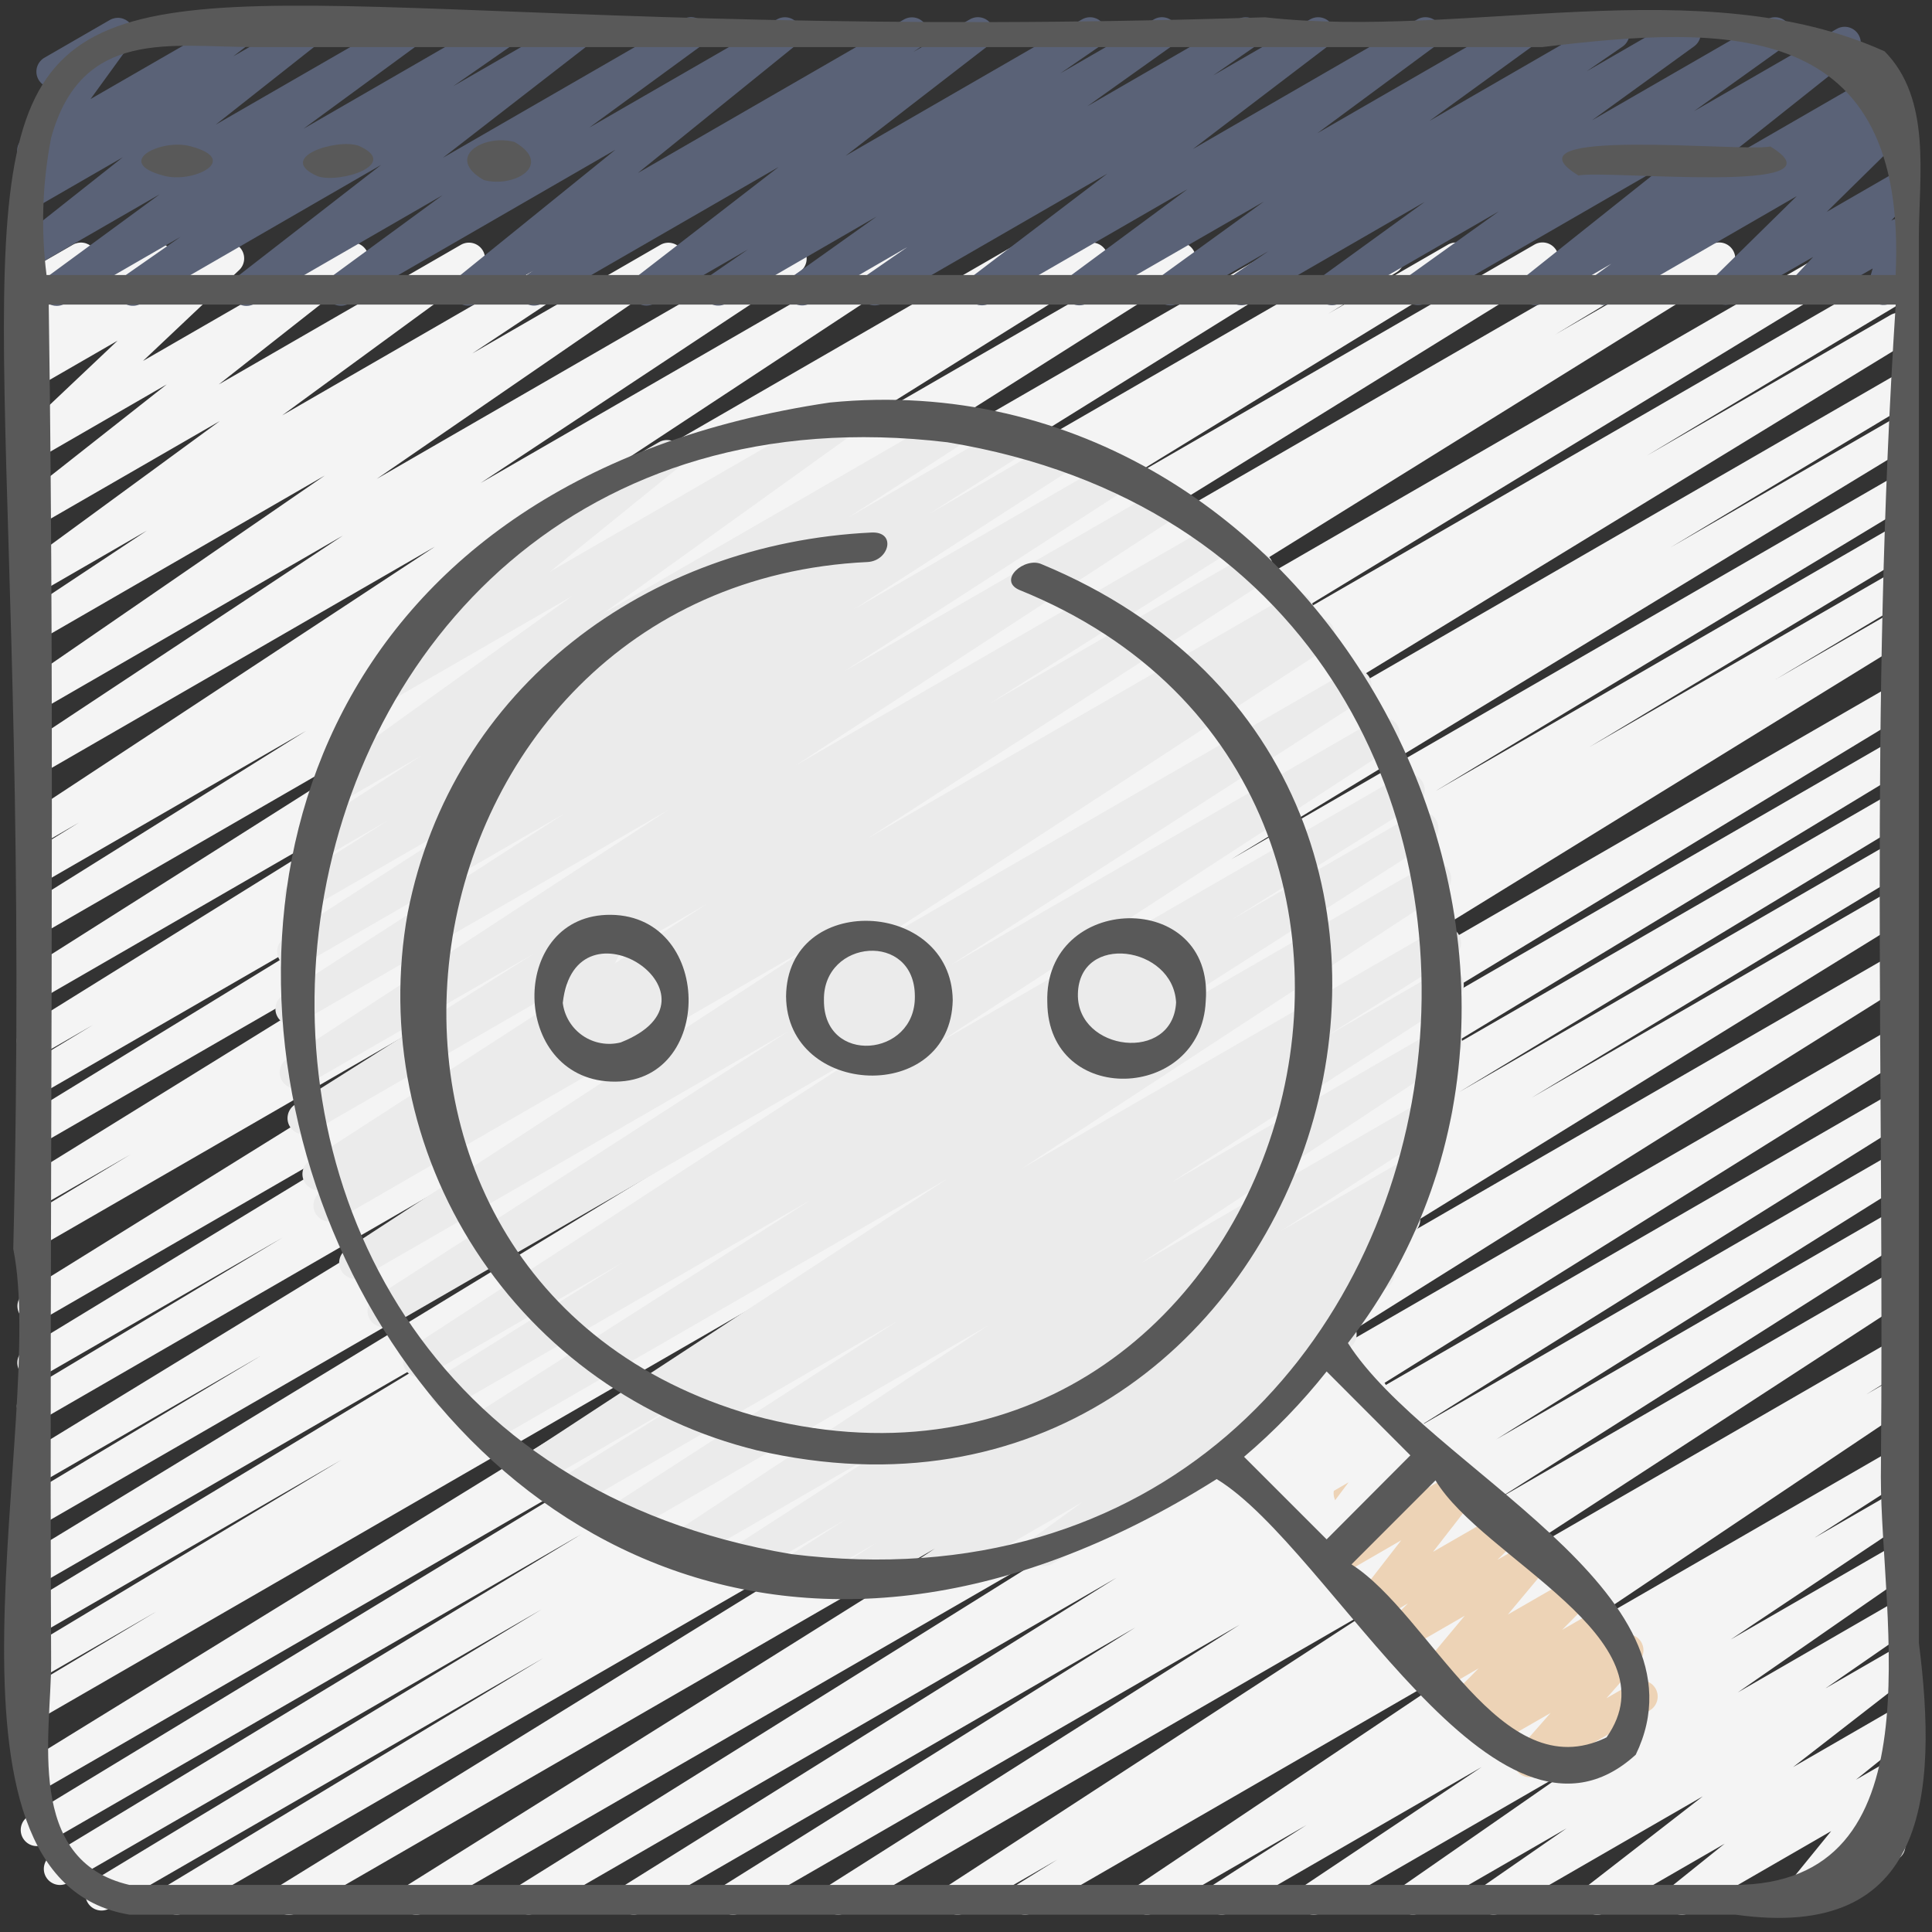 <?xml version="1.0" encoding="UTF-8"?> <svg xmlns="http://www.w3.org/2000/svg" width="83" height="83" viewBox="0 0 83 83" fill="none"><rect x="0" y="0" width="83" height="83" fill="#333333" stroke="none"/><g clip-path="url(#clip0_936_149)"><path d="M12.414 82.267C12.263 82.267 12.117 82.218 11.996 82.128C11.876 82.037 11.788 81.909 11.747 81.764C11.706 81.619 11.713 81.465 11.768 81.324C11.823 81.184 11.922 81.065 12.05 80.986L41.69 62.678L7.92 82.17C7.762 82.256 7.578 82.277 7.405 82.229C7.233 82.181 7.085 82.069 6.994 81.915C6.903 81.761 6.875 81.577 6.916 81.403C6.957 81.229 7.065 81.077 7.215 80.98L23.326 71.242L4.692 81.994C4.535 82.08 4.351 82.101 4.178 82.053C4.005 82.006 3.858 81.893 3.767 81.739C3.675 81.585 3.648 81.401 3.689 81.227C3.73 81.053 3.837 80.901 3.988 80.805L23.269 69.14L2.905 80.896C2.748 80.981 2.563 81.003 2.391 80.955C2.218 80.907 2.071 80.795 1.979 80.641C1.888 80.487 1.86 80.303 1.902 80.129C1.943 79.954 2.05 79.803 2.201 79.706L24.977 65.91L1.937 79.214C1.778 79.307 1.589 79.334 1.411 79.288C1.233 79.243 1.081 79.128 0.987 78.97C0.893 78.811 0.867 78.622 0.912 78.444C0.958 78.266 1.073 78.114 1.231 78.02L27.528 62.056L1.771 76.929C1.614 77.014 1.43 77.035 1.258 76.987C1.086 76.94 0.939 76.828 0.847 76.675C0.756 76.522 0.727 76.339 0.767 76.165C0.807 75.991 0.913 75.839 1.062 75.742L40.211 51.618L1.769 73.808C1.612 73.892 1.428 73.912 1.256 73.864C1.084 73.816 0.937 73.703 0.847 73.549C0.756 73.395 0.728 73.212 0.77 73.038C0.811 72.865 0.918 72.713 1.068 72.617L6.718 69.233L1.769 72.09C1.612 72.177 1.426 72.2 1.252 72.153C1.078 72.106 0.929 71.992 0.837 71.837C0.745 71.681 0.718 71.496 0.761 71.321C0.804 71.146 0.913 70.994 1.067 70.899L14.663 62.719L1.769 70.167C1.612 70.255 1.426 70.277 1.252 70.23C1.078 70.183 0.929 70.07 0.837 69.914C0.745 69.759 0.718 69.573 0.761 69.398C0.804 69.223 0.913 69.071 1.067 68.976L21.377 56.707L1.768 68.028C1.611 68.114 1.426 68.135 1.254 68.087C1.081 68.04 0.933 67.927 0.842 67.773C0.751 67.619 0.723 67.435 0.764 67.261C0.806 67.087 0.913 66.935 1.064 66.838L30.132 49.147L1.768 65.522C1.609 65.615 1.42 65.641 1.242 65.594C1.064 65.548 0.912 65.433 0.819 65.274C0.726 65.115 0.7 64.926 0.746 64.748C0.793 64.57 0.908 64.418 1.067 64.325L11.177 58.262L1.771 63.694C1.614 63.778 1.43 63.798 1.259 63.75C1.087 63.703 0.941 63.59 0.85 63.437C0.759 63.284 0.731 63.102 0.771 62.928C0.811 62.755 0.916 62.604 1.065 62.506L33.661 42.586L1.767 61.005C1.608 61.098 1.42 61.124 1.242 61.078C1.065 61.032 0.913 60.918 0.82 60.76C0.727 60.601 0.7 60.413 0.746 60.235C0.792 60.058 0.907 59.906 1.065 59.813L12.132 53.173L1.767 59.15C1.609 59.236 1.425 59.257 1.252 59.209C1.08 59.161 0.932 59.049 0.841 58.895C0.75 58.74 0.722 58.557 0.763 58.383C0.804 58.209 0.912 58.057 1.062 57.96L27.852 41.656L1.767 56.717C1.61 56.8 1.427 56.821 1.256 56.773C1.085 56.726 0.938 56.614 0.847 56.462C0.756 56.309 0.727 56.128 0.766 55.955C0.805 55.781 0.909 55.63 1.057 55.531L37.27 33.026L1.765 53.524C1.608 53.608 1.424 53.629 1.252 53.58C1.08 53.532 0.933 53.419 0.843 53.265C0.752 53.111 0.724 52.928 0.766 52.755C0.807 52.581 0.914 52.43 1.064 52.333L5.605 49.598L1.765 51.811C1.61 51.886 1.432 51.9 1.267 51.85C1.102 51.801 0.961 51.691 0.873 51.544C0.784 51.396 0.754 51.22 0.788 51.051C0.822 50.882 0.918 50.732 1.057 50.63L27.097 34.523L1.765 49.147C1.608 49.231 1.425 49.251 1.253 49.203C1.082 49.155 0.935 49.043 0.844 48.89C0.753 48.737 0.725 48.555 0.765 48.381C0.805 48.208 0.911 48.056 1.06 47.959L16.756 38.345L1.764 47C1.606 47.088 1.42 47.111 1.246 47.063C1.072 47.016 0.923 46.903 0.831 46.747C0.74 46.592 0.712 46.407 0.755 46.231C0.798 46.056 0.908 45.905 1.061 45.809L3.994 44.032L1.764 45.318C1.606 45.412 1.417 45.44 1.239 45.395C1.061 45.35 0.908 45.236 0.814 45.078C0.72 44.92 0.692 44.732 0.737 44.553C0.782 44.375 0.896 44.222 1.054 44.128L19.176 32.862L1.764 42.915C1.607 43.001 1.424 43.023 1.251 42.977C1.079 42.931 0.931 42.82 0.839 42.667C0.746 42.514 0.717 42.332 0.756 42.157C0.795 41.983 0.9 41.831 1.049 41.732L21.922 28.508L1.762 40.146C1.606 40.228 1.424 40.248 1.254 40.2C1.083 40.153 0.938 40.042 0.847 39.89C0.756 39.738 0.726 39.558 0.764 39.385C0.802 39.212 0.905 39.061 1.051 38.962L13.142 31.402L1.757 37.972C1.6 38.058 1.416 38.079 1.244 38.032C1.072 37.984 0.925 37.872 0.833 37.719C0.742 37.566 0.713 37.383 0.753 37.209C0.793 37.035 0.899 36.883 1.049 36.786L3.391 35.34L1.757 36.283C1.601 36.377 1.414 36.405 1.238 36.362C1.061 36.319 0.908 36.208 0.813 36.053C0.717 35.898 0.687 35.712 0.727 35.535C0.768 35.358 0.877 35.204 1.031 35.106L18.683 23.486L1.762 33.254C1.607 33.344 1.422 33.37 1.247 33.327C1.073 33.283 0.922 33.173 0.827 33.02C0.733 32.867 0.701 32.682 0.74 32.507C0.779 32.331 0.884 32.177 1.035 32.078L14.73 23.01L1.761 30.5C1.605 30.598 1.417 30.63 1.238 30.589C1.059 30.548 0.904 30.437 0.806 30.282C0.708 30.126 0.676 29.938 0.717 29.759C0.758 29.58 0.868 29.424 1.024 29.327L13.954 20.429L1.761 27.47C1.606 27.556 1.423 27.579 1.252 27.534C1.08 27.489 0.932 27.38 0.839 27.229C0.745 27.078 0.713 26.897 0.75 26.724C0.786 26.55 0.887 26.397 1.033 26.296L6.311 22.795L1.76 25.423C1.607 25.508 1.427 25.531 1.258 25.489C1.088 25.446 0.941 25.341 0.845 25.195C0.75 25.048 0.714 24.871 0.744 24.699C0.774 24.527 0.868 24.372 1.007 24.266L9.445 18.088L1.76 22.522C1.608 22.607 1.431 22.632 1.262 22.593C1.093 22.553 0.945 22.451 0.848 22.307C0.751 22.164 0.711 21.989 0.736 21.817C0.762 21.645 0.851 21.49 0.986 21.381L7.164 16.514L1.76 19.634C1.612 19.723 1.437 19.755 1.267 19.721C1.098 19.688 0.947 19.593 0.845 19.455C0.742 19.316 0.695 19.144 0.712 18.972C0.73 18.801 0.811 18.642 0.939 18.527L5.051 14.636L1.758 16.536C1.611 16.615 1.44 16.638 1.278 16.601C1.115 16.564 0.971 16.47 0.873 16.335C0.774 16.2 0.728 16.034 0.742 15.868C0.756 15.701 0.83 15.546 0.95 15.43L1.563 14.876C1.428 14.907 1.287 14.896 1.159 14.845C1.03 14.795 0.919 14.707 0.841 14.592C0.763 14.479 0.721 14.344 0.72 14.205C0.719 14.067 0.76 13.932 0.837 13.817L1.584 12.702C1.44 12.642 1.321 12.535 1.245 12.399C1.199 12.32 1.17 12.233 1.158 12.143C1.146 12.053 1.152 11.961 1.175 11.873C1.199 11.785 1.239 11.703 1.295 11.631C1.35 11.559 1.419 11.498 1.498 11.453L3.131 10.513C3.266 10.435 3.424 10.405 3.578 10.428C3.733 10.45 3.875 10.525 3.982 10.639C4.089 10.753 4.154 10.9 4.167 11.056C4.179 11.212 4.139 11.367 4.052 11.497L3.637 12.117L6.416 10.513C6.563 10.433 6.734 10.41 6.898 10.446C7.061 10.483 7.206 10.578 7.304 10.713C7.403 10.848 7.45 11.014 7.435 11.181C7.421 11.348 7.346 11.504 7.225 11.62L6.723 12.074L9.434 10.513C9.582 10.422 9.758 10.39 9.928 10.422C10.098 10.455 10.25 10.55 10.354 10.689C10.457 10.828 10.504 11.001 10.486 11.174C10.468 11.346 10.386 11.505 10.256 11.62L6.143 15.506L14.802 10.513C14.953 10.427 15.131 10.4 15.301 10.44C15.471 10.479 15.62 10.581 15.718 10.725C15.816 10.869 15.856 11.045 15.829 11.218C15.803 11.39 15.713 11.546 15.576 11.655L9.398 16.516L19.807 10.513C19.96 10.427 20.14 10.402 20.311 10.444C20.482 10.486 20.63 10.591 20.726 10.738C20.822 10.885 20.858 11.063 20.828 11.237C20.797 11.41 20.701 11.565 20.561 11.67L12.122 17.845L24.828 10.513C24.984 10.425 25.167 10.4 25.341 10.444C25.514 10.488 25.663 10.598 25.758 10.75C25.852 10.902 25.884 11.084 25.846 11.259C25.809 11.434 25.705 11.588 25.557 11.688L20.288 15.185L28.381 10.513C28.535 10.428 28.716 10.405 28.887 10.449C29.057 10.493 29.205 10.601 29.299 10.75C29.393 10.899 29.427 11.078 29.393 11.251C29.359 11.424 29.261 11.578 29.118 11.681L16.185 20.573L33.629 10.505C33.784 10.419 33.967 10.396 34.138 10.441C34.31 10.486 34.458 10.595 34.551 10.746C34.645 10.897 34.676 11.078 34.64 11.252C34.604 11.425 34.502 11.579 34.356 11.68L20.649 20.75L38.403 10.505C38.558 10.418 38.742 10.394 38.914 10.439C39.087 10.484 39.235 10.594 39.329 10.745C39.422 10.897 39.454 11.079 39.417 11.253C39.38 11.428 39.276 11.581 39.129 11.681L21.483 23.301L43.647 10.505C43.804 10.42 43.988 10.399 44.16 10.446C44.332 10.493 44.479 10.605 44.571 10.759C44.662 10.912 44.691 11.095 44.651 11.269C44.611 11.443 44.505 11.594 44.355 11.692L41.974 13.161L46.577 10.504C46.733 10.419 46.917 10.398 47.088 10.445C47.26 10.491 47.407 10.603 47.499 10.755C47.591 10.908 47.62 11.09 47.581 11.264C47.542 11.437 47.438 11.589 47.289 11.688L35.21 19.239L50.345 10.502C50.502 10.416 50.685 10.394 50.858 10.44C51.03 10.487 51.178 10.598 51.27 10.751C51.363 10.903 51.392 11.086 51.353 11.26C51.314 11.434 51.209 11.586 51.06 11.685L30.193 24.9L55.141 10.502C55.298 10.416 55.482 10.394 55.655 10.44C55.828 10.487 55.976 10.599 56.068 10.752C56.16 10.906 56.189 11.089 56.149 11.264C56.108 11.438 56.002 11.59 55.852 11.688L37.724 22.963L59.303 10.504C59.461 10.418 59.645 10.397 59.818 10.444C59.99 10.492 60.138 10.605 60.229 10.759C60.32 10.913 60.348 11.097 60.307 11.271C60.266 11.445 60.158 11.597 60.008 11.693L57.061 13.478L62.22 10.501C62.377 10.417 62.56 10.397 62.731 10.445C62.903 10.492 63.05 10.605 63.14 10.758C63.231 10.911 63.26 11.093 63.219 11.267C63.179 11.44 63.074 11.591 62.925 11.689L47.255 21.287L65.941 10.497C66.097 10.413 66.28 10.393 66.451 10.44C66.623 10.488 66.769 10.599 66.86 10.752C66.951 10.904 66.98 11.086 66.941 11.259C66.902 11.432 66.798 11.584 66.65 11.682L40.586 27.805L70.565 10.499C70.723 10.412 70.909 10.389 71.083 10.436C71.257 10.483 71.406 10.597 71.498 10.752C71.589 10.908 71.617 11.093 71.574 11.268C71.531 11.443 71.421 11.595 71.268 11.691L66.807 14.376L73.523 10.502C73.68 10.416 73.864 10.394 74.037 10.44C74.21 10.487 74.358 10.599 74.45 10.752C74.542 10.906 74.571 11.089 74.531 11.264C74.49 11.438 74.384 11.59 74.234 11.688L38.01 34.196L79.055 10.498C79.212 10.414 79.395 10.394 79.567 10.442C79.738 10.49 79.885 10.602 79.975 10.755C80.066 10.908 80.095 11.09 80.055 11.264C80.015 11.437 79.909 11.589 79.76 11.686L52.969 27.99L81.117 11.74C81.275 11.647 81.464 11.621 81.642 11.667C81.73 11.69 81.812 11.73 81.885 11.784C81.957 11.839 82.018 11.908 82.064 11.986C82.11 12.064 82.14 12.151 82.153 12.241C82.166 12.331 82.16 12.422 82.138 12.51C82.115 12.598 82.075 12.681 82.02 12.753C81.965 12.826 81.897 12.887 81.819 12.933L70.752 19.573L81.224 13.528C81.381 13.438 81.568 13.414 81.743 13.46C81.919 13.506 82.069 13.62 82.161 13.776C82.254 13.932 82.281 14.118 82.238 14.294C82.195 14.47 82.084 14.622 81.929 14.717L49.353 34.623L81.229 16.225C81.387 16.141 81.571 16.121 81.743 16.169C81.915 16.217 82.061 16.33 82.152 16.484C82.243 16.638 82.27 16.821 82.229 16.994C82.188 17.168 82.081 17.319 81.931 17.416L71.769 23.517L81.229 18.055C81.386 17.974 81.568 17.955 81.739 18.004C81.909 18.052 82.053 18.164 82.144 18.316C82.234 18.468 82.262 18.649 82.223 18.822C82.184 18.994 82.08 19.145 81.933 19.244L52.893 36.914L81.229 20.554C81.387 20.46 81.576 20.433 81.754 20.479C81.931 20.525 82.084 20.639 82.177 20.797C82.27 20.955 82.297 21.144 82.251 21.321C82.206 21.499 82.091 21.651 81.933 21.745L61.644 34L81.229 22.687C81.388 22.593 81.576 22.567 81.754 22.613C81.932 22.659 82.084 22.773 82.177 22.931C82.27 23.09 82.297 23.278 82.251 23.456C82.205 23.634 82.09 23.786 81.932 23.879L68.281 32.093L81.229 24.623C81.387 24.539 81.571 24.519 81.743 24.567C81.915 24.615 82.061 24.728 82.152 24.882C82.243 25.036 82.27 25.219 82.229 25.393C82.188 25.567 82.081 25.718 81.931 25.814L76.281 29.188L81.229 26.332C81.386 26.247 81.57 26.226 81.742 26.273C81.914 26.32 82.062 26.432 82.153 26.585C82.245 26.739 82.273 26.921 82.233 27.095C82.193 27.269 82.087 27.421 81.938 27.519L42.789 51.647L81.229 29.465C81.387 29.38 81.571 29.358 81.744 29.406C81.916 29.453 82.064 29.566 82.155 29.72C82.246 29.875 82.274 30.058 82.233 30.232C82.192 30.407 82.084 30.558 81.933 30.655L55.679 46.588L81.229 31.836C81.387 31.75 81.571 31.729 81.744 31.777C81.916 31.825 82.064 31.937 82.155 32.091C82.246 32.245 82.274 32.429 82.233 32.603C82.192 32.778 82.084 32.929 81.933 33.026L59.127 46.841L81.229 34.081C81.387 33.996 81.571 33.974 81.744 34.022C81.916 34.07 82.064 34.182 82.155 34.337C82.246 34.491 82.274 34.674 82.233 34.848C82.192 35.023 82.084 35.174 81.933 35.271L62.678 46.92L81.229 36.209C81.387 36.123 81.571 36.102 81.744 36.15C81.916 36.197 82.064 36.31 82.155 36.464C82.246 36.618 82.274 36.802 82.233 36.976C82.192 37.15 82.084 37.302 81.933 37.398L65.796 47.161L81.229 38.251C81.387 38.157 81.575 38.129 81.753 38.174C81.931 38.219 82.084 38.333 82.178 38.491C82.272 38.648 82.299 38.837 82.254 39.014C82.209 39.192 82.095 39.345 81.938 39.439L52.29 57.751L81.229 41.046C81.386 40.962 81.569 40.94 81.741 40.987C81.913 41.034 82.06 41.145 82.151 41.298C82.243 41.45 82.273 41.633 82.234 41.806C82.195 41.98 82.09 42.132 81.942 42.23L50.515 61.931L81.229 44.197C81.386 44.111 81.57 44.089 81.743 44.136C81.916 44.182 82.064 44.294 82.156 44.448C82.248 44.601 82.277 44.784 82.237 44.959C82.197 45.133 82.091 45.285 81.94 45.383L56.892 61.026L81.229 46.977C81.386 46.894 81.568 46.875 81.738 46.922C81.908 46.97 82.054 47.081 82.145 47.232C82.236 47.384 82.266 47.565 82.228 47.737C82.189 47.91 82.087 48.062 81.94 48.161L60.821 61.37L81.229 49.588C81.386 49.504 81.569 49.482 81.741 49.529C81.913 49.576 82.06 49.687 82.151 49.84C82.243 49.992 82.273 50.175 82.234 50.348C82.195 50.522 82.09 50.674 81.942 50.773L64.275 61.839L81.229 52.055C81.385 51.972 81.567 51.953 81.737 52C81.907 52.047 82.053 52.157 82.144 52.308C82.236 52.459 82.266 52.639 82.229 52.812C82.192 52.984 82.09 53.136 81.945 53.236L64.304 64.429L81.229 54.66C81.385 54.576 81.567 54.555 81.737 54.601C81.907 54.648 82.054 54.757 82.146 54.907C82.238 55.058 82.27 55.238 82.234 55.411C82.197 55.584 82.096 55.736 81.951 55.837L63.286 67.983L81.229 57.623C81.386 57.534 81.572 57.511 81.746 57.557C81.921 57.603 82.07 57.716 82.162 57.87C82.255 58.025 82.284 58.21 82.242 58.386C82.2 58.561 82.091 58.713 81.939 58.81L80.186 59.9L81.229 59.298C81.385 59.211 81.567 59.187 81.74 59.231C81.912 59.276 82.061 59.385 82.155 59.536C82.249 59.687 82.281 59.868 82.245 60.042C82.208 60.217 82.106 60.37 81.96 60.471L66.714 70.698L81.229 62.319C81.385 62.236 81.567 62.215 81.738 62.262C81.909 62.308 82.055 62.418 82.147 62.569C82.239 62.721 82.269 62.901 82.232 63.074C82.195 63.247 82.093 63.399 81.947 63.499L77.936 66.075L81.234 64.171C81.389 64.085 81.572 64.061 81.744 64.105C81.916 64.149 82.065 64.258 82.159 64.409C82.253 64.56 82.285 64.742 82.249 64.916C82.213 65.09 82.111 65.244 81.964 65.344L74.356 70.432L81.239 66.46C81.393 66.373 81.575 66.349 81.746 66.393C81.918 66.436 82.066 66.543 82.16 66.693C82.255 66.842 82.289 67.022 82.255 67.195C82.222 67.369 82.123 67.523 81.979 67.626L74.656 72.708L81.229 68.912C81.384 68.825 81.566 68.8 81.738 68.844C81.91 68.887 82.059 68.995 82.154 69.145C82.249 69.295 82.282 69.475 82.248 69.649C82.213 69.823 82.113 69.977 81.968 70.08L78.421 72.535L81.229 70.915C81.381 70.831 81.559 70.806 81.727 70.847C81.896 70.887 82.043 70.99 82.14 71.133C82.237 71.277 82.276 71.453 82.25 71.624C82.224 71.795 82.134 71.951 81.999 72.059L77.032 75.915L81.229 73.492C81.38 73.409 81.557 73.384 81.724 73.424C81.892 73.463 82.039 73.564 82.136 73.707C82.234 73.849 82.275 74.022 82.251 74.193C82.227 74.364 82.14 74.519 82.007 74.629L79.733 76.457L81.229 75.594C81.369 75.514 81.533 75.486 81.691 75.513C81.85 75.541 81.994 75.624 82.098 75.746C82.203 75.869 82.261 76.024 82.263 76.185C82.266 76.346 82.212 76.503 82.111 76.628L80.102 79.098L80.794 78.701C80.872 78.651 80.96 78.617 81.052 78.602C81.144 78.587 81.239 78.59 81.329 78.612C81.42 78.635 81.505 78.675 81.58 78.731C81.654 78.787 81.717 78.857 81.763 78.938C81.81 79.019 81.84 79.108 81.851 79.201C81.863 79.293 81.855 79.388 81.829 79.477C81.803 79.567 81.759 79.65 81.7 79.722C81.641 79.794 81.568 79.854 81.485 79.897L77.541 82.17C77.401 82.251 77.238 82.28 77.079 82.252C76.919 82.225 76.775 82.142 76.67 82.019C76.565 81.897 76.507 81.741 76.505 81.579C76.503 81.418 76.557 81.261 76.659 81.135L78.669 78.665L72.596 82.17C72.445 82.255 72.268 82.281 72.099 82.242C71.931 82.203 71.783 82.102 71.685 81.959C71.587 81.816 71.546 81.641 71.571 81.47C71.595 81.299 71.683 81.143 71.817 81.033L74.091 79.207L68.958 82.17C68.806 82.256 68.628 82.282 68.458 82.242C68.288 82.202 68.14 82.1 68.043 81.955C67.945 81.81 67.906 81.634 67.933 81.462C67.96 81.29 68.051 81.134 68.187 81.026L73.153 77.172L64.494 82.17C64.34 82.254 64.159 82.277 63.989 82.233C63.819 82.189 63.672 82.082 63.578 81.933C63.484 81.785 63.45 81.606 63.483 81.433C63.516 81.261 63.613 81.107 63.755 81.004L67.301 78.547L61.026 82.17C60.872 82.254 60.692 82.275 60.522 82.231C60.353 82.187 60.206 82.081 60.112 81.933C60.019 81.785 59.984 81.607 60.016 81.435C60.048 81.263 60.145 81.109 60.286 81.005L67.601 75.921L56.776 82.17C56.621 82.257 56.438 82.281 56.266 82.237C56.093 82.192 55.945 82.083 55.851 81.932C55.757 81.781 55.725 81.6 55.761 81.425C55.797 81.251 55.899 81.098 56.046 80.997L63.654 75.913L52.814 82.17C52.658 82.256 52.475 82.278 52.303 82.232C52.131 82.186 51.983 82.076 51.89 81.924C51.798 81.772 51.767 81.59 51.805 81.416C51.843 81.242 51.947 81.089 52.095 80.99L56.126 78.406L49.604 82.17C49.449 82.254 49.268 82.275 49.098 82.23C48.927 82.185 48.781 82.077 48.688 81.927C48.594 81.778 48.562 81.599 48.596 81.426C48.631 81.254 48.73 81.1 48.873 80.998L64.12 70.77L44.372 82.17C44.215 82.256 44.031 82.279 43.858 82.232C43.685 82.185 43.537 82.073 43.445 81.92C43.353 81.766 43.324 81.583 43.364 81.409C43.404 81.234 43.511 81.082 43.661 80.984L45.418 79.893L41.471 82.17C41.315 82.256 41.133 82.278 40.961 82.233C40.789 82.188 40.641 82.078 40.548 81.926C40.455 81.775 40.424 81.593 40.461 81.42C40.498 81.246 40.601 81.093 40.748 80.993L59.411 68.849L36.337 82.17C36.181 82.255 35.998 82.276 35.827 82.23C35.656 82.183 35.509 82.073 35.416 81.921C35.324 81.769 35.294 81.587 35.332 81.414C35.37 81.24 35.474 81.088 35.621 80.989L53.258 69.8L31.826 82.17C31.67 82.258 31.485 82.281 31.311 82.235C31.138 82.189 30.989 82.078 30.896 81.924C30.803 81.77 30.774 81.586 30.814 81.411C30.855 81.236 30.962 81.084 31.113 80.986L48.774 69.919L27.555 82.17C27.398 82.255 27.215 82.276 27.043 82.229C26.871 82.182 26.724 82.071 26.633 81.918C26.541 81.766 26.511 81.584 26.55 81.41C26.589 81.236 26.694 81.085 26.842 80.986L47.963 67.783L23.031 82.17C22.875 82.252 22.693 82.272 22.522 82.224C22.352 82.177 22.206 82.066 22.116 81.914C22.024 81.763 21.995 81.582 22.033 81.409C22.071 81.237 22.174 81.085 22.32 80.986L47.37 65.34L18.218 82.17C18.062 82.258 17.877 82.281 17.703 82.235C17.53 82.189 17.381 82.078 17.288 81.924C17.195 81.77 17.166 81.586 17.206 81.411C17.247 81.236 17.354 81.084 17.505 80.986L48.934 61.286L12.76 82.17C12.655 82.232 12.536 82.266 12.414 82.267Z" fill="#F4F4F4"></path><path d="M2.436 13.142C2.291 13.142 2.149 13.096 2.032 13.011C1.914 12.926 1.826 12.806 1.78 12.669C1.734 12.531 1.733 12.382 1.776 12.244C1.819 12.105 1.905 11.984 2.021 11.897L6.863 8.346L1.771 11.283C1.62 11.367 1.442 11.392 1.274 11.352C1.105 11.313 0.958 11.211 0.861 11.068C0.763 10.925 0.723 10.75 0.748 10.579C0.773 10.408 0.862 10.252 0.996 10.143L5.273 6.758L1.771 8.779C1.619 8.864 1.441 8.888 1.272 8.848C1.103 8.807 0.955 8.705 0.858 8.56C0.761 8.416 0.722 8.24 0.749 8.069C0.776 7.897 0.867 7.741 1.003 7.633L1.652 7.131C1.513 7.179 1.362 7.182 1.222 7.138C1.081 7.095 0.958 7.008 0.871 6.89C0.783 6.772 0.735 6.63 0.734 6.483C0.733 6.336 0.779 6.192 0.865 6.073L2.601 3.677L2.576 3.691C2.418 3.773 2.234 3.792 2.062 3.742C1.891 3.692 1.746 3.579 1.656 3.424C1.567 3.27 1.541 3.087 1.583 2.913C1.626 2.74 1.734 2.59 1.884 2.494L4.719 0.858C4.856 0.779 5.016 0.749 5.172 0.774C5.328 0.799 5.471 0.876 5.578 0.994C5.684 1.111 5.746 1.261 5.755 1.42C5.763 1.578 5.717 1.734 5.625 1.862L3.89 4.255L9.829 0.83C9.98 0.743 10.159 0.717 10.329 0.757C10.499 0.797 10.648 0.9 10.746 1.045C10.843 1.19 10.882 1.367 10.854 1.539C10.827 1.712 10.735 1.868 10.598 1.975L10.02 2.422L12.778 0.83C12.929 0.744 13.107 0.718 13.276 0.757C13.446 0.796 13.594 0.898 13.692 1.042C13.79 1.185 13.83 1.361 13.805 1.533C13.779 1.705 13.689 1.861 13.554 1.97L9.268 5.354L17.117 0.83C17.27 0.742 17.452 0.715 17.624 0.756C17.796 0.797 17.946 0.903 18.042 1.051C18.139 1.199 18.175 1.378 18.144 1.552C18.112 1.727 18.015 1.882 17.873 1.987L13.035 5.533L21.184 0.83C21.338 0.743 21.52 0.718 21.692 0.76C21.864 0.803 22.014 0.91 22.109 1.06C22.204 1.209 22.238 1.39 22.205 1.564C22.171 1.738 22.072 1.892 21.927 1.995L19.47 3.703L24.454 0.83C24.606 0.743 24.785 0.717 24.955 0.757C25.125 0.797 25.274 0.9 25.372 1.045C25.469 1.19 25.508 1.367 25.48 1.539C25.453 1.712 25.361 1.868 25.224 1.975L19.028 6.778L29.34 0.83C29.494 0.742 29.675 0.715 29.847 0.756C30.019 0.797 30.169 0.903 30.266 1.051C30.362 1.199 30.399 1.378 30.367 1.552C30.335 1.727 30.238 1.882 30.096 1.987L25.315 5.482L33.383 0.83C33.533 0.745 33.71 0.72 33.878 0.759C34.047 0.798 34.194 0.899 34.292 1.041C34.39 1.183 34.431 1.357 34.407 1.529C34.383 1.7 34.296 1.856 34.163 1.966L27.401 7.434L38.845 0.83C39 0.745 39.181 0.723 39.352 0.767C39.523 0.812 39.67 0.92 39.764 1.069C39.858 1.219 39.891 1.399 39.856 1.572C39.822 1.745 39.722 1.898 39.578 2L39.231 2.236L41.669 0.83C41.821 0.743 41.999 0.717 42.17 0.757C42.34 0.797 42.488 0.9 42.586 1.045C42.683 1.19 42.722 1.367 42.695 1.539C42.667 1.712 42.575 1.868 42.438 1.975L36.328 6.694L46.49 0.83C46.644 0.743 46.826 0.718 46.998 0.762C47.17 0.805 47.319 0.913 47.414 1.063C47.509 1.212 47.543 1.393 47.508 1.567C47.474 1.741 47.373 1.895 47.228 1.998L45.554 3.15L49.576 0.83C49.73 0.742 49.911 0.717 50.083 0.759C50.255 0.801 50.405 0.908 50.5 1.057C50.596 1.206 50.631 1.386 50.598 1.56C50.565 1.734 50.467 1.889 50.323 1.992L46.712 4.565L53.177 0.83C53.331 0.744 53.512 0.72 53.684 0.763C53.855 0.807 54.003 0.914 54.098 1.063C54.193 1.212 54.227 1.392 54.193 1.566C54.159 1.739 54.06 1.893 53.917 1.996L52.118 3.241L56.289 0.83C56.441 0.744 56.62 0.719 56.79 0.759C56.96 0.8 57.109 0.903 57.205 1.049C57.302 1.194 57.341 1.371 57.312 1.543C57.285 1.716 57.192 1.871 57.054 1.978L51.244 6.405L60.896 0.83C61.049 0.742 61.229 0.717 61.401 0.758C61.572 0.799 61.721 0.904 61.818 1.051C61.915 1.199 61.951 1.377 61.92 1.551C61.89 1.725 61.794 1.88 61.652 1.985L56.592 5.724L65.076 0.83C65.229 0.743 65.41 0.718 65.582 0.759C65.753 0.801 65.902 0.906 65.998 1.054C66.094 1.202 66.13 1.381 66.099 1.555C66.067 1.728 65.971 1.883 65.829 1.988L61.402 5.2L68.973 0.83C69.127 0.743 69.31 0.718 69.482 0.762C69.654 0.805 69.803 0.913 69.898 1.063C69.992 1.212 70.026 1.393 69.992 1.567C69.957 1.741 69.857 1.895 69.712 1.998L68.158 3.067L72.033 0.83C72.186 0.743 72.367 0.718 72.538 0.759C72.71 0.801 72.859 0.906 72.955 1.054C73.051 1.202 73.087 1.381 73.055 1.555C73.024 1.728 72.927 1.883 72.785 1.988L68.391 5.17L75.919 0.83C76.072 0.743 76.253 0.718 76.425 0.761C76.596 0.803 76.745 0.909 76.84 1.057C76.936 1.206 76.971 1.385 76.939 1.558C76.907 1.732 76.81 1.887 76.667 1.991L72.78 4.774L78.901 1.245C79.052 1.157 79.231 1.13 79.402 1.168C79.572 1.207 79.722 1.309 79.82 1.453C79.919 1.598 79.959 1.774 79.933 1.947C79.906 2.12 79.816 2.276 79.679 2.385L73.644 7.182L80.774 3.068C80.928 2.981 81.109 2.957 81.28 2.999C81.451 3.041 81.6 3.147 81.696 3.296C81.791 3.444 81.827 3.623 81.795 3.797C81.762 3.97 81.665 4.125 81.523 4.229L80.802 4.745L81.2 4.515C81.346 4.432 81.517 4.405 81.681 4.439C81.845 4.472 81.992 4.564 82.093 4.698C82.195 4.831 82.244 4.997 82.233 5.164C82.221 5.331 82.149 5.489 82.03 5.607L78.477 9.102L81.243 7.506C81.387 7.423 81.555 7.394 81.718 7.425C81.881 7.456 82.028 7.544 82.131 7.674C82.234 7.804 82.288 7.966 82.281 8.132C82.275 8.298 82.209 8.456 82.095 8.577L81.251 9.476C81.371 9.407 81.508 9.375 81.646 9.384C81.784 9.394 81.916 9.444 82.025 9.53C82.133 9.615 82.214 9.73 82.257 9.862C82.299 9.993 82.301 10.134 82.263 10.267L81.932 11.402C82.041 11.459 82.132 11.545 82.197 11.651C82.261 11.756 82.297 11.876 82.299 11.999C82.301 12.123 82.27 12.245 82.21 12.352C82.149 12.459 82.061 12.549 81.954 12.611L81.263 13.009C81.143 13.078 81.006 13.109 80.868 13.1C80.731 13.09 80.599 13.039 80.491 12.954C80.382 12.869 80.301 12.754 80.259 12.622C80.217 12.491 80.214 12.35 80.253 12.218L80.452 11.533L77.898 13.003C77.755 13.08 77.591 13.103 77.432 13.07C77.274 13.037 77.132 12.95 77.031 12.823C76.93 12.697 76.877 12.539 76.881 12.377C76.885 12.215 76.945 12.06 77.052 11.938L77.897 11.038L74.473 13.003C74.328 13.086 74.157 13.114 73.993 13.08C73.828 13.046 73.682 12.954 73.58 12.821C73.479 12.688 73.429 12.522 73.441 12.355C73.452 12.188 73.524 12.03 73.643 11.912L77.19 8.426L69.247 13.013C69.093 13.1 68.912 13.125 68.741 13.082C68.57 13.04 68.421 12.934 68.325 12.786C68.23 12.637 68.194 12.458 68.227 12.285C68.259 12.111 68.356 11.957 68.499 11.852L69.223 11.332L66.31 13.014C66.159 13.102 65.98 13.13 65.81 13.091C65.639 13.052 65.49 12.951 65.391 12.806C65.293 12.662 65.252 12.485 65.279 12.313C65.305 12.14 65.396 11.983 65.533 11.875L71.567 7.069L61.262 13.017C61.109 13.104 60.928 13.129 60.756 13.087C60.585 13.044 60.436 12.938 60.341 12.79C60.245 12.642 60.21 12.462 60.242 12.289C60.274 12.115 60.371 11.961 60.514 11.857L64.395 9.078L57.563 13.02C57.41 13.107 57.229 13.133 57.058 13.091C56.886 13.049 56.737 12.944 56.641 12.796C56.545 12.648 56.509 12.469 56.541 12.295C56.572 12.122 56.669 11.967 56.811 11.862L61.21 8.672L53.673 13.021C53.519 13.11 53.336 13.135 53.163 13.092C52.99 13.049 52.84 12.941 52.745 12.79C52.65 12.639 52.617 12.457 52.652 12.283C52.688 12.108 52.789 11.954 52.936 11.852L54.492 10.79L50.619 13.028C50.466 13.116 50.285 13.141 50.113 13.099C49.942 13.057 49.793 12.952 49.697 12.804C49.601 12.656 49.565 12.477 49.596 12.304C49.628 12.13 49.724 11.975 49.866 11.87L54.293 8.662L46.712 13.025C46.559 13.113 46.379 13.139 46.207 13.098C46.036 13.057 45.887 12.952 45.79 12.804C45.693 12.657 45.657 12.478 45.688 12.305C45.718 12.131 45.814 11.976 45.956 11.87L51.019 8.126L42.528 13.027C42.376 13.113 42.197 13.138 42.027 13.098C41.857 13.057 41.709 12.954 41.612 12.808C41.515 12.663 41.476 12.486 41.505 12.314C41.532 12.141 41.625 11.986 41.763 11.879L47.573 7.459L37.917 13.03C37.763 13.117 37.581 13.142 37.408 13.098C37.236 13.055 37.087 12.947 36.993 12.797C36.898 12.647 36.864 12.467 36.899 12.293C36.933 12.118 37.033 11.964 37.178 11.862L38.977 10.617L34.802 13.031C34.648 13.119 34.466 13.144 34.294 13.102C34.122 13.06 33.973 12.953 33.877 12.804C33.782 12.655 33.747 12.475 33.78 12.301C33.813 12.127 33.911 11.973 34.055 11.869L37.661 9.303L31.198 13.038C31.044 13.126 30.861 13.152 30.688 13.109C30.515 13.066 30.365 12.957 30.27 12.806C30.175 12.656 30.142 12.474 30.177 12.299C30.213 12.125 30.314 11.971 30.461 11.869L32.135 10.715L28.109 13.039C27.958 13.124 27.779 13.149 27.61 13.109C27.441 13.068 27.294 12.965 27.197 12.821C27.1 12.677 27.061 12.501 27.088 12.329C27.115 12.157 27.205 12.002 27.342 11.894L33.45 7.174L23.284 13.038C23.129 13.126 22.946 13.151 22.773 13.108C22.6 13.064 22.45 12.955 22.355 12.804C22.261 12.653 22.228 12.47 22.265 12.296C22.301 12.121 22.404 11.967 22.551 11.866L22.907 11.624L20.457 13.039C20.306 13.126 20.128 13.153 19.958 13.114C19.789 13.076 19.64 12.975 19.541 12.831C19.443 12.688 19.402 12.512 19.427 12.34C19.452 12.168 19.541 12.012 19.677 11.902L26.438 6.433L14.99 13.042C14.837 13.131 14.655 13.157 14.483 13.116C14.311 13.075 14.161 12.97 14.065 12.821C13.968 12.673 13.932 12.494 13.963 12.32C13.995 12.146 14.092 11.99 14.235 11.886L19.011 8.387L10.945 13.043C10.793 13.135 10.611 13.165 10.438 13.126C10.265 13.087 10.113 12.984 10.014 12.836C9.915 12.689 9.877 12.51 9.907 12.335C9.936 12.16 10.032 12.003 10.174 11.897L16.373 7.085L6.053 13.046C5.899 13.135 5.716 13.161 5.544 13.118C5.371 13.075 5.221 12.968 5.125 12.818C5.03 12.667 4.996 12.486 5.031 12.311C5.066 12.137 5.166 11.982 5.312 11.88L7.76 10.173L2.78 13.049C2.676 13.11 2.557 13.142 2.436 13.142Z" fill="#5A6277"></path><path d="M65.718 76.35C65.585 76.35 65.455 76.312 65.343 76.24C65.231 76.168 65.142 76.065 65.088 75.944C65.033 75.823 65.014 75.688 65.033 75.557C65.053 75.425 65.11 75.302 65.198 75.202L66.612 73.593L64.444 74.838C64.297 74.925 64.122 74.954 63.955 74.92C63.787 74.886 63.638 74.791 63.536 74.653C63.435 74.516 63.388 74.346 63.404 74.175C63.421 74.005 63.5 73.847 63.626 73.732L63.953 73.427L63.368 73.765C63.223 73.85 63.052 73.879 62.887 73.847C62.722 73.815 62.575 73.724 62.472 73.591C62.369 73.458 62.318 73.293 62.329 73.125C62.339 72.958 62.41 72.799 62.528 72.68L63.524 71.671L62.095 72.501C61.955 72.582 61.79 72.611 61.63 72.582C61.47 72.554 61.325 72.471 61.221 72.347C61.116 72.222 61.059 72.066 61.058 71.903C61.058 71.741 61.114 71.584 61.218 71.459L62.926 69.413L60.437 70.85C60.291 70.931 60.122 70.957 59.959 70.923C59.796 70.889 59.651 70.797 59.55 70.665C59.45 70.533 59.4 70.369 59.41 70.203C59.42 70.037 59.49 69.88 59.606 69.761L60.489 68.882L59.207 69.622C59.068 69.702 58.905 69.732 58.747 69.706C58.589 69.68 58.444 69.6 58.339 69.479C58.233 69.358 58.173 69.204 58.168 69.044C58.163 68.883 58.215 68.726 58.313 68.6L60.199 66.17L57.386 67.797C57.252 67.874 57.095 67.904 56.941 67.881C56.788 67.859 56.647 67.785 56.54 67.672C56.433 67.56 56.368 67.414 56.354 67.26C56.34 67.105 56.378 66.951 56.462 66.82L57.775 64.813C57.611 64.76 57.473 64.648 57.386 64.499C57.294 64.34 57.27 64.152 57.317 63.974C57.365 63.797 57.48 63.646 57.639 63.554L59.323 62.586C59.458 62.509 59.614 62.479 59.768 62.502C59.921 62.525 60.062 62.598 60.169 62.711C60.276 62.824 60.341 62.969 60.355 63.123C60.37 63.278 60.331 63.433 60.247 63.563L59.207 65.155L62.556 63.218C62.695 63.138 62.857 63.108 63.016 63.135C63.174 63.161 63.318 63.241 63.424 63.362C63.529 63.483 63.589 63.637 63.594 63.798C63.598 63.958 63.547 64.115 63.448 64.242L61.564 66.668L64.38 65.044C64.526 64.96 64.697 64.932 64.861 64.964C65.026 64.997 65.173 65.088 65.275 65.221C65.378 65.355 65.428 65.521 65.417 65.689C65.406 65.856 65.334 66.014 65.215 66.133L64.331 67.011L65.61 66.274C65.751 66.194 65.915 66.166 66.074 66.194C66.234 66.222 66.378 66.306 66.482 66.43C66.586 66.554 66.644 66.71 66.644 66.872C66.645 67.034 66.589 67.191 66.486 67.316L64.776 69.363L67.266 67.929C67.411 67.845 67.581 67.817 67.745 67.849C67.91 67.882 68.056 67.972 68.159 68.105C68.261 68.237 68.312 68.402 68.302 68.569C68.292 68.736 68.222 68.894 68.104 69.013L67.11 70.02L68.536 69.198C68.683 69.112 68.858 69.082 69.025 69.117C69.193 69.151 69.342 69.246 69.443 69.383C69.545 69.521 69.592 69.691 69.576 69.862C69.559 70.032 69.48 70.19 69.353 70.305L69.026 70.609L69.565 70.298C69.707 70.216 69.874 70.187 70.035 70.216C70.197 70.245 70.343 70.331 70.447 70.458C70.551 70.585 70.606 70.745 70.603 70.909C70.601 71.073 70.54 71.231 70.431 71.354L69.014 72.957L70.153 72.301C70.232 72.251 70.32 72.218 70.412 72.203C70.504 72.187 70.598 72.191 70.689 72.213C70.779 72.235 70.864 72.276 70.939 72.332C71.014 72.388 71.076 72.458 71.123 72.539C71.17 72.62 71.199 72.709 71.211 72.802C71.222 72.894 71.214 72.988 71.188 73.078C71.162 73.167 71.118 73.251 71.059 73.323C71 73.395 70.927 73.455 70.845 73.498L66.064 76.258C65.959 76.319 65.84 76.351 65.718 76.35Z" fill="#EDD3B6"></path><path d="M36.698 68.414C36.549 68.414 36.404 68.365 36.285 68.276C36.166 68.187 36.079 68.062 36.036 67.919C35.994 67.776 35.999 67.623 36.05 67.483C36.102 67.344 36.197 67.224 36.322 67.143L37.633 66.292L34.459 68.124C34.303 68.209 34.12 68.232 33.947 68.186C33.775 68.14 33.628 68.03 33.535 67.878C33.442 67.725 33.412 67.543 33.45 67.37C33.488 67.196 33.592 67.043 33.739 66.944L36.304 65.293L32.122 67.707C31.966 67.794 31.783 67.818 31.61 67.773C31.437 67.727 31.288 67.617 31.195 67.465C31.102 67.312 31.071 67.13 31.109 66.955C31.148 66.781 31.252 66.628 31.4 66.529L38.469 61.954L29.701 67.016C29.546 67.101 29.364 67.124 29.192 67.079C29.02 67.034 28.873 66.925 28.779 66.774C28.686 66.624 28.654 66.442 28.69 66.269C28.726 66.095 28.828 65.942 28.974 65.841L42.46 56.938L26.946 65.896C26.79 65.985 26.605 66.01 26.431 65.965C26.257 65.92 26.107 65.809 26.014 65.656C25.92 65.502 25.89 65.319 25.929 65.143C25.968 64.968 26.075 64.815 26.225 64.716L38.508 56.784L24.777 64.711C24.62 64.796 24.437 64.817 24.265 64.77C24.094 64.723 23.947 64.612 23.855 64.459C23.763 64.307 23.733 64.125 23.773 63.951C23.812 63.777 23.916 63.625 24.064 63.527L29.631 60.037L23.257 63.716C23.101 63.805 22.917 63.83 22.743 63.785C22.569 63.74 22.42 63.63 22.326 63.478C22.232 63.325 22.201 63.142 22.239 62.967C22.278 62.792 22.382 62.638 22.532 62.539L40.681 50.654L21.082 61.973C20.926 62.061 20.741 62.084 20.568 62.038C20.395 61.993 20.246 61.882 20.153 61.729C20.06 61.576 20.03 61.393 20.07 61.218C20.109 61.043 20.215 60.891 20.364 60.792L34.809 51.562L19.505 60.396C19.348 60.481 19.165 60.502 18.994 60.455C18.822 60.409 18.675 60.297 18.583 60.145C18.491 59.992 18.462 59.81 18.501 59.636C18.54 59.463 18.644 59.311 18.793 59.212L26.763 54.232L18.357 59.079C18.201 59.17 18.015 59.196 17.84 59.152C17.665 59.108 17.514 58.997 17.42 58.843C17.325 58.689 17.295 58.505 17.334 58.328C17.375 58.152 17.482 57.999 17.633 57.901L37.297 45.106L16.806 56.937C16.65 57.019 16.469 57.039 16.299 56.992C16.129 56.946 15.984 56.836 15.892 56.686C15.8 56.535 15.769 56.356 15.805 56.183C15.842 56.011 15.942 55.859 16.087 55.758L33.892 44.29L15.596 54.853C15.44 54.939 15.257 54.962 15.085 54.916C14.914 54.871 14.766 54.761 14.673 54.61C14.58 54.458 14.549 54.277 14.586 54.103C14.623 53.929 14.725 53.776 14.872 53.676L34.953 40.581L14.496 52.391C14.339 52.48 14.153 52.503 13.979 52.457C13.805 52.411 13.655 52.298 13.563 52.143C13.47 51.989 13.442 51.804 13.483 51.628C13.525 51.453 13.634 51.301 13.786 51.204L14.496 50.767L14.021 51.044C13.866 51.131 13.682 51.154 13.509 51.109C13.336 51.064 13.188 50.953 13.094 50.801C13.001 50.649 12.97 50.466 13.008 50.292C13.047 50.117 13.151 49.964 13.299 49.865L30.353 38.844L13.386 48.639C13.23 48.729 13.044 48.754 12.87 48.708C12.695 48.663 12.545 48.551 12.452 48.397C12.358 48.243 12.329 48.058 12.37 47.883C12.41 47.707 12.518 47.554 12.67 47.457L22.962 40.955L13.05 46.672C12.895 46.761 12.71 46.785 12.537 46.741C12.363 46.697 12.213 46.586 12.12 46.434C12.025 46.281 11.995 46.098 12.033 45.923C12.071 45.748 12.176 45.594 12.325 45.495L28.696 34.806L12.854 43.951C12.698 44.036 12.516 44.057 12.345 44.011C12.173 43.965 12.026 43.855 11.934 43.704C11.841 43.553 11.81 43.372 11.848 43.199C11.885 43.025 11.987 42.873 12.133 42.773L24.248 34.951L12.93 41.485C12.774 41.569 12.592 41.591 12.421 41.545C12.249 41.499 12.102 41.389 12.01 41.238C11.918 41.087 11.887 40.906 11.924 40.732C11.961 40.559 12.063 40.406 12.209 40.306L21.698 34.189L13.232 39.075C13.075 39.16 12.893 39.181 12.721 39.135C12.55 39.088 12.403 38.977 12.311 38.826C12.219 38.674 12.188 38.492 12.226 38.319C12.264 38.145 12.368 37.993 12.515 37.894L16.665 35.246L13.719 36.949C13.562 37.038 13.378 37.062 13.204 37.017C13.03 36.972 12.88 36.862 12.786 36.708C12.692 36.555 12.662 36.371 12.702 36.196C12.741 36.02 12.847 35.867 12.998 35.769L18.109 32.459L14.512 34.533C14.359 34.623 14.177 34.649 14.004 34.608C13.831 34.566 13.681 34.46 13.585 34.31C13.488 34.161 13.453 33.981 13.486 33.806C13.519 33.632 13.618 33.476 13.763 33.373L24.564 25.616L16.72 30.144C16.57 30.229 16.393 30.254 16.224 30.215C16.056 30.176 15.909 30.076 15.811 29.933C15.713 29.791 15.672 29.617 15.696 29.446C15.72 29.275 15.807 29.119 15.94 29.009L21.682 24.355C21.524 24.373 21.365 24.337 21.231 24.251C21.097 24.166 20.996 24.037 20.946 23.886C20.896 23.735 20.899 23.572 20.955 23.423C21.012 23.274 21.117 23.15 21.255 23.07L28.31 18.996C28.461 18.909 28.639 18.882 28.808 18.921C28.978 18.959 29.127 19.061 29.225 19.204C29.324 19.348 29.364 19.523 29.34 19.695C29.314 19.867 29.225 20.024 29.09 20.133L23.626 24.56L35.938 17.455C36.091 17.366 36.273 17.339 36.446 17.381C36.619 17.422 36.769 17.529 36.865 17.678C36.962 17.827 36.997 18.008 36.964 18.182C36.931 18.357 36.832 18.512 36.687 18.616L25.888 26.37L40.858 17.727C41.015 17.632 41.203 17.602 41.381 17.645C41.559 17.688 41.713 17.8 41.809 17.956C41.905 18.113 41.935 18.301 41.892 18.479C41.849 18.658 41.737 18.812 41.58 18.907L36.455 22.227L43.347 18.249C43.504 18.154 43.692 18.125 43.87 18.168C43.958 18.19 44.041 18.229 44.115 18.282C44.188 18.336 44.25 18.404 44.297 18.481C44.344 18.559 44.376 18.645 44.389 18.735C44.403 18.825 44.399 18.916 44.378 19.005C44.356 19.093 44.317 19.176 44.264 19.249C44.21 19.323 44.142 19.384 44.065 19.432L39.915 22.079L45.448 18.888C45.604 18.802 45.787 18.78 45.959 18.826C46.131 18.872 46.279 18.982 46.372 19.134C46.465 19.286 46.495 19.468 46.457 19.642C46.419 19.816 46.315 19.969 46.167 20.068L36.658 26.193L47.678 19.83C47.834 19.745 48.016 19.724 48.187 19.77C48.358 19.816 48.505 19.926 48.598 20.077C48.691 20.228 48.721 20.409 48.684 20.583C48.647 20.756 48.545 20.909 48.399 21.009L36.296 28.823L49.852 21C50.008 20.912 50.193 20.887 50.366 20.932C50.54 20.976 50.689 21.086 50.783 21.239C50.877 21.392 50.908 21.575 50.87 21.75C50.831 21.925 50.727 22.078 50.577 22.178L34.199 32.872L52.105 22.535C52.261 22.445 52.447 22.42 52.621 22.465C52.796 22.511 52.946 22.622 53.039 22.777C53.133 22.931 53.162 23.116 53.122 23.291C53.081 23.467 52.973 23.62 52.821 23.717L42.531 30.219L53.646 23.802C53.802 23.706 53.99 23.676 54.169 23.719C54.347 23.762 54.501 23.874 54.597 24.03C54.692 24.187 54.722 24.375 54.679 24.553C54.636 24.732 54.524 24.886 54.368 24.982L37.301 36.003L55.387 25.563C55.544 25.474 55.73 25.45 55.904 25.497C56.078 25.543 56.228 25.655 56.32 25.81C56.413 25.965 56.441 26.15 56.4 26.325C56.358 26.501 56.249 26.653 56.097 26.75L55.418 27.165L56.318 26.644C56.474 26.559 56.657 26.536 56.828 26.581C57 26.627 57.148 26.737 57.241 26.888C57.334 27.04 57.365 27.221 57.328 27.395C57.291 27.569 57.188 27.721 57.042 27.822L36.957 40.925L57.902 28.833C58.058 28.748 58.24 28.727 58.411 28.773C58.583 28.819 58.73 28.929 58.822 29.08C58.915 29.231 58.946 29.412 58.908 29.585C58.871 29.759 58.769 29.911 58.623 30.011L40.822 41.474L59.111 30.916C59.267 30.83 59.45 30.808 59.621 30.853C59.793 30.899 59.941 31.008 60.034 31.16C60.127 31.311 60.158 31.493 60.121 31.666C60.084 31.84 59.981 31.993 59.835 32.093L40.168 44.889L60.194 33.329C60.351 33.246 60.533 33.227 60.703 33.274C60.873 33.322 61.019 33.433 61.11 33.584C61.201 33.736 61.23 33.917 61.193 34.089C61.154 34.262 61.052 34.413 60.905 34.513L52.928 39.501L60.768 34.975C60.925 34.887 61.109 34.864 61.282 34.91C61.455 34.955 61.604 35.066 61.697 35.219C61.79 35.372 61.82 35.556 61.781 35.73C61.741 35.905 61.636 36.058 61.486 36.156L47.054 45.373L61.323 37.14C61.479 37.055 61.66 37.033 61.832 37.079C62.003 37.124 62.15 37.234 62.242 37.384C62.335 37.535 62.367 37.715 62.331 37.889C62.295 38.062 62.193 38.215 62.048 38.316L43.901 50.198L61.746 39.898C61.903 39.813 62.086 39.792 62.258 39.839C62.43 39.886 62.577 39.997 62.669 40.15C62.76 40.302 62.79 40.484 62.751 40.658C62.712 40.832 62.607 40.984 62.459 41.082L56.88 44.582L61.853 41.71C62.009 41.621 62.194 41.597 62.368 41.642C62.542 41.687 62.692 41.797 62.785 41.951C62.879 42.104 62.909 42.288 62.87 42.463C62.83 42.639 62.724 42.792 62.574 42.89L50.303 50.814L61.785 44.184C61.941 44.097 62.124 44.073 62.297 44.118C62.469 44.163 62.618 44.272 62.711 44.424C62.805 44.575 62.837 44.758 62.799 44.932C62.762 45.106 62.659 45.259 62.511 45.359L49.018 54.267L61.385 47.127C61.542 47.038 61.726 47.014 61.9 47.059C62.074 47.104 62.224 47.215 62.318 47.368C62.411 47.521 62.442 47.705 62.402 47.881C62.363 48.056 62.257 48.209 62.106 48.307L55.022 52.89L60.777 49.57C60.933 49.479 61.12 49.452 61.295 49.496C61.471 49.541 61.623 49.652 61.717 49.807C61.812 49.962 61.841 50.148 61.8 50.325C61.758 50.501 61.649 50.655 61.496 50.752L58.949 52.387L59.977 51.793C60.133 51.703 60.319 51.676 60.494 51.721C60.669 51.765 60.82 51.876 60.914 52.029C61.009 52.183 61.039 52.368 60.999 52.544C60.959 52.72 60.852 52.874 60.701 52.972L59.02 54.063C59.179 54.018 59.35 54.031 59.5 54.1C59.651 54.17 59.771 54.291 59.84 54.442C59.908 54.592 59.921 54.763 59.874 54.922C59.828 55.081 59.726 55.218 59.587 55.308L57.585 56.635C57.702 56.63 57.818 56.657 57.921 56.712C58.023 56.768 58.109 56.85 58.169 56.95C58.266 57.099 58.302 57.279 58.27 57.453C58.237 57.627 58.139 57.783 57.996 57.887L54.293 60.576C54.38 60.599 54.461 60.64 54.532 60.694C54.604 60.749 54.663 60.818 54.708 60.896C54.799 61.054 54.824 61.243 54.776 61.42C54.729 61.597 54.613 61.747 54.455 61.839L45.194 67.186C45.04 67.273 44.859 67.298 44.688 67.257C44.517 67.215 44.368 67.109 44.272 66.961C44.175 66.814 44.139 66.635 44.171 66.461C44.202 66.287 44.299 66.132 44.441 66.028L46.506 64.528L40.112 68.219C39.957 68.309 39.772 68.335 39.597 68.292C39.423 68.248 39.272 68.138 39.177 67.985C39.083 67.832 39.051 67.648 39.09 67.472C39.129 67.296 39.235 67.142 39.385 67.043L40.157 66.531L37.051 68.33C36.943 68.389 36.822 68.418 36.698 68.414Z" fill="#EBEBEB"></path><path d="M56.54 67.385C56.411 67.385 56.285 67.349 56.176 67.281C56.067 67.214 55.978 67.117 55.921 67.002C55.864 66.888 55.839 66.759 55.851 66.631C55.862 66.503 55.909 66.381 55.986 66.278L57.934 63.683L54.964 65.397C54.823 65.478 54.657 65.506 54.497 65.477C54.337 65.448 54.192 65.363 54.089 65.238C53.985 65.113 53.928 64.955 53.929 64.792C53.93 64.63 53.988 64.472 54.094 64.348L55.748 62.43L53.361 63.813C53.218 63.895 53.051 63.924 52.889 63.894C52.728 63.864 52.582 63.778 52.478 63.651C52.374 63.523 52.319 63.363 52.323 63.198C52.327 63.034 52.389 62.876 52.499 62.753L55.577 59.306C55.499 59.148 55.484 58.967 55.536 58.798C55.587 58.63 55.701 58.487 55.853 58.4L57.054 57.708C57.197 57.626 57.364 57.597 57.525 57.627C57.687 57.657 57.833 57.743 57.937 57.871C58.04 57.998 58.095 58.159 58.092 58.323C58.088 58.488 58.026 58.645 57.916 58.768L56.394 60.452L58.566 59.198C58.708 59.117 58.873 59.088 59.034 59.117C59.195 59.146 59.34 59.23 59.444 59.356C59.548 59.482 59.605 59.64 59.603 59.804C59.602 59.967 59.543 60.124 59.436 60.248L57.789 62.166L60.176 60.782C60.314 60.703 60.475 60.674 60.632 60.7C60.789 60.726 60.932 60.805 61.038 60.924C61.143 61.043 61.204 61.195 61.211 61.354C61.217 61.513 61.169 61.669 61.074 61.796L58.886 64.711C59.026 64.734 59.156 64.8 59.258 64.9C59.359 65 59.428 65.129 59.453 65.269C59.479 65.409 59.461 65.554 59.401 65.683C59.341 65.813 59.243 65.92 59.12 65.992L56.885 67.282C56.781 67.347 56.662 67.382 56.54 67.385Z" fill="#F4F4F4"></path><path d="M26.322 46.297C26.197 46.297 26.075 46.264 25.968 46.2C25.861 46.136 25.773 46.045 25.714 45.935C25.654 45.826 25.626 45.702 25.631 45.578C25.636 45.453 25.674 45.332 25.742 45.228L26.631 43.864L24.454 45.12C24.326 45.194 24.177 45.225 24.03 45.209C23.883 45.192 23.745 45.129 23.636 45.028C23.528 44.927 23.455 44.794 23.428 44.648C23.401 44.502 23.421 44.351 23.486 44.218L24.625 41.894L24.297 42.082C24.139 42.165 23.955 42.183 23.784 42.134C23.612 42.084 23.467 41.97 23.377 41.816C23.288 41.661 23.262 41.478 23.304 41.305C23.347 41.132 23.455 40.981 23.605 40.886L25.899 39.563C26.027 39.489 26.176 39.458 26.323 39.474C26.47 39.491 26.608 39.554 26.717 39.656C26.825 39.757 26.899 39.89 26.926 40.036C26.953 40.181 26.932 40.332 26.867 40.465L25.73 42.788L28.441 41.223C28.575 41.148 28.73 41.12 28.882 41.143C29.033 41.166 29.173 41.238 29.279 41.349C29.385 41.46 29.451 41.603 29.467 41.755C29.483 41.908 29.448 42.061 29.367 42.191L28.447 43.604C28.593 43.569 28.745 43.582 28.883 43.641C29.021 43.7 29.136 43.801 29.212 43.93C29.303 44.089 29.328 44.277 29.281 44.454C29.234 44.631 29.118 44.782 28.96 44.874L26.669 46.196C26.565 46.261 26.445 46.296 26.322 46.297Z" fill="#EBEBEB"></path><path d="M37.212 46.289C37.09 46.289 36.971 46.257 36.866 46.196C36.761 46.135 36.674 46.048 36.614 45.943C36.553 45.837 36.521 45.718 36.521 45.597C36.522 45.476 36.553 45.357 36.614 45.252L37.742 43.302L35.275 44.726C35.142 44.803 34.988 44.833 34.836 44.812C34.684 44.792 34.544 44.721 34.436 44.612C34.328 44.503 34.26 44.361 34.242 44.209C34.224 44.057 34.257 43.903 34.336 43.771L35.344 42.096C35.184 42.178 34.999 42.194 34.827 42.141C34.656 42.089 34.511 41.971 34.425 41.814C34.338 41.657 34.316 41.472 34.362 41.299C34.409 41.126 34.522 40.978 34.676 40.886L36.97 39.563C37.102 39.487 37.256 39.457 37.408 39.478C37.559 39.499 37.7 39.569 37.807 39.679C37.914 39.788 37.982 39.929 38 40.081C38.019 40.233 37.986 40.386 37.907 40.518L36.899 42.192L39.288 40.808C39.42 40.732 39.573 40.702 39.724 40.721C39.875 40.741 40.015 40.81 40.123 40.918C40.231 41.026 40.3 41.166 40.32 41.317C40.34 41.468 40.309 41.621 40.233 41.753L39.107 43.701L39.435 43.511C39.593 43.429 39.777 43.41 39.948 43.46C40.119 43.51 40.265 43.624 40.354 43.778C40.443 43.932 40.469 44.115 40.427 44.289C40.385 44.462 40.277 44.612 40.126 44.708L37.556 46.203C37.451 46.261 37.332 46.291 37.212 46.289Z" fill="#EBEBEB"></path><path d="M47.145 45.985C47.015 45.985 46.887 45.948 46.777 45.879C46.667 45.809 46.578 45.711 46.522 45.593C46.465 45.476 46.443 45.345 46.458 45.215C46.472 45.086 46.523 44.963 46.605 44.861L47.654 43.547L46.196 44.39C46.06 44.469 45.901 44.499 45.745 44.476C45.589 44.452 45.446 44.376 45.339 44.26C45.233 44.144 45.169 43.995 45.158 43.838C45.148 43.68 45.192 43.524 45.282 43.395L46.134 42.174C45.978 42.184 45.824 42.142 45.695 42.053C45.567 41.965 45.472 41.835 45.426 41.686C45.381 41.537 45.387 41.377 45.444 41.231C45.501 41.086 45.605 40.964 45.74 40.886L48.033 39.563C48.169 39.485 48.328 39.456 48.483 39.48C48.638 39.504 48.78 39.58 48.887 39.695C48.993 39.811 49.056 39.959 49.067 40.115C49.078 40.272 49.036 40.427 48.946 40.556L48.19 41.642L50.136 40.519C50.276 40.438 50.439 40.409 50.598 40.436C50.757 40.463 50.902 40.544 51.007 40.667C51.112 40.789 51.171 40.944 51.174 41.105C51.177 41.267 51.124 41.424 51.023 41.55L49.973 42.861L50.788 42.394C50.946 42.311 51.13 42.292 51.301 42.342C51.472 42.392 51.618 42.506 51.707 42.66C51.796 42.815 51.822 42.998 51.78 43.171C51.738 43.344 51.63 43.494 51.479 43.59L47.491 45.892C47.386 45.953 47.267 45.985 47.145 45.985Z" fill="#EBEBEB"></path><path d="M0.57 53.654C2.046 60.914 -3.609 80.741 5.568 82.256H74.562C82.835 83.426 83.254 77.023 82.437 70.583V10.193C82.437 7.564 82.997 4.266 80.965 2.206C73.072 -1.358 62.958 1.711 54.344 0.743C-13.034 2.938 2.226 -14.576 0.57 53.654ZM74.483 80.978H5.562C1.051 79.935 2.197 74.476 2.197 71.422C2.104 51.971 2.381 32.535 2.093 13.086H81.441C80.298 30.703 80.962 46.123 80.803 63.452C80.803 69.582 83.357 80.978 74.483 80.978ZM2.197 5.919C3.504 1.188 7.346 2.022 10.898 2.022H66.262C74.25 1.054 81.963 0.777 81.437 11.814H1.999C1.752 9.851 1.819 7.861 2.197 5.919Z" fill="#595959"></path><path d="M7.027 7.546C8.256 7.899 10.394 6.87 8.189 6.286C6.961 5.935 4.822 6.964 7.027 7.546Z" fill="#595959"></path><path d="M13.649 7.572C14.582 7.896 17.246 7.062 15.401 6.26C14.468 5.937 11.807 6.772 13.649 7.572Z" fill="#595959"></path><path d="M20.782 7.733C22.103 8.091 23.799 7.074 22.102 6.099C20.78 5.742 19.09 6.759 20.782 7.733Z" fill="#595959"></path><path d="M67.811 7.539C68.991 7.288 79.526 8.412 76.056 6.294C74.876 6.546 64.34 5.421 67.811 7.539Z" fill="#595959"></path><path d="M57.908 57.699C70.654 41.243 56.78 15.217 35.654 17.292C-7.698 23.727 15.19 86.901 52.269 63.542C57.202 66.538 64.242 80.877 70.273 75.383C73.665 68.37 61.312 63.044 57.908 57.699ZM34.004 66.767C2.747 61.517 9.05 15.217 40.7 19C71.785 24.111 65.515 70.666 34.004 66.767ZM56.993 58.919L60.59 62.523L56.993 66.132L53.446 62.585C54.746 61.482 55.934 60.254 56.993 58.919ZM69.012 74.642C64.459 76.872 61.459 69.373 58.061 67.207L61.67 63.597C63.671 66.941 72.013 70.398 69.016 74.642H69.012Z" fill="#595959"></path><path d="M26.242 39.301C21.926 39.263 21.88 46.047 26.025 46.45C30.693 46.887 30.77 39.352 26.242 39.301ZM26.667 44.783C26.39 44.853 26.102 44.864 25.822 44.814C25.541 44.765 25.274 44.656 25.039 44.496C24.803 44.335 24.605 44.127 24.456 43.883C24.307 43.64 24.212 43.368 24.177 43.086C24.713 38.292 31.565 42.849 26.667 44.783Z" fill="#595959"></path><path d="M33.77 42.803C33.804 47.157 40.84 47.468 40.93 42.964C40.868 38.613 33.817 38.294 33.77 42.803ZM39.303 42.803C39.339 45.431 35.37 45.772 35.397 42.964C35.354 40.338 39.303 40.002 39.303 42.803Z" fill="#595959"></path><path d="M51.799 43.009C52.181 38.158 44.838 38.347 44.993 43.066C45.03 47.562 51.605 47.324 51.799 43.009ZM46.307 42.702C46.361 40.06 50.395 40.627 50.526 43.065C50.385 45.678 46.256 45.171 46.307 42.702Z" fill="#595959"></path><path d="M44.744 24.236C44.014 23.912 42.845 24.928 43.789 25.343C65.339 34.044 55.048 66.956 32.337 60.803C11.945 54.945 16.536 25.132 37.266 24.145C38.202 24.1 38.527 22.825 37.436 22.878C27.846 23.334 19.418 29.49 17.516 39.215C16.609 44.248 17.655 49.438 20.44 53.728C23.226 58.017 27.541 61.084 32.508 62.304C56.462 67.877 67.598 33.697 44.744 24.236Z" fill="#595959"></path></g><defs><clipPath id="clip0_936_149"><rect width="83" height="83" fill="white"></rect></clipPath></defs></svg> 